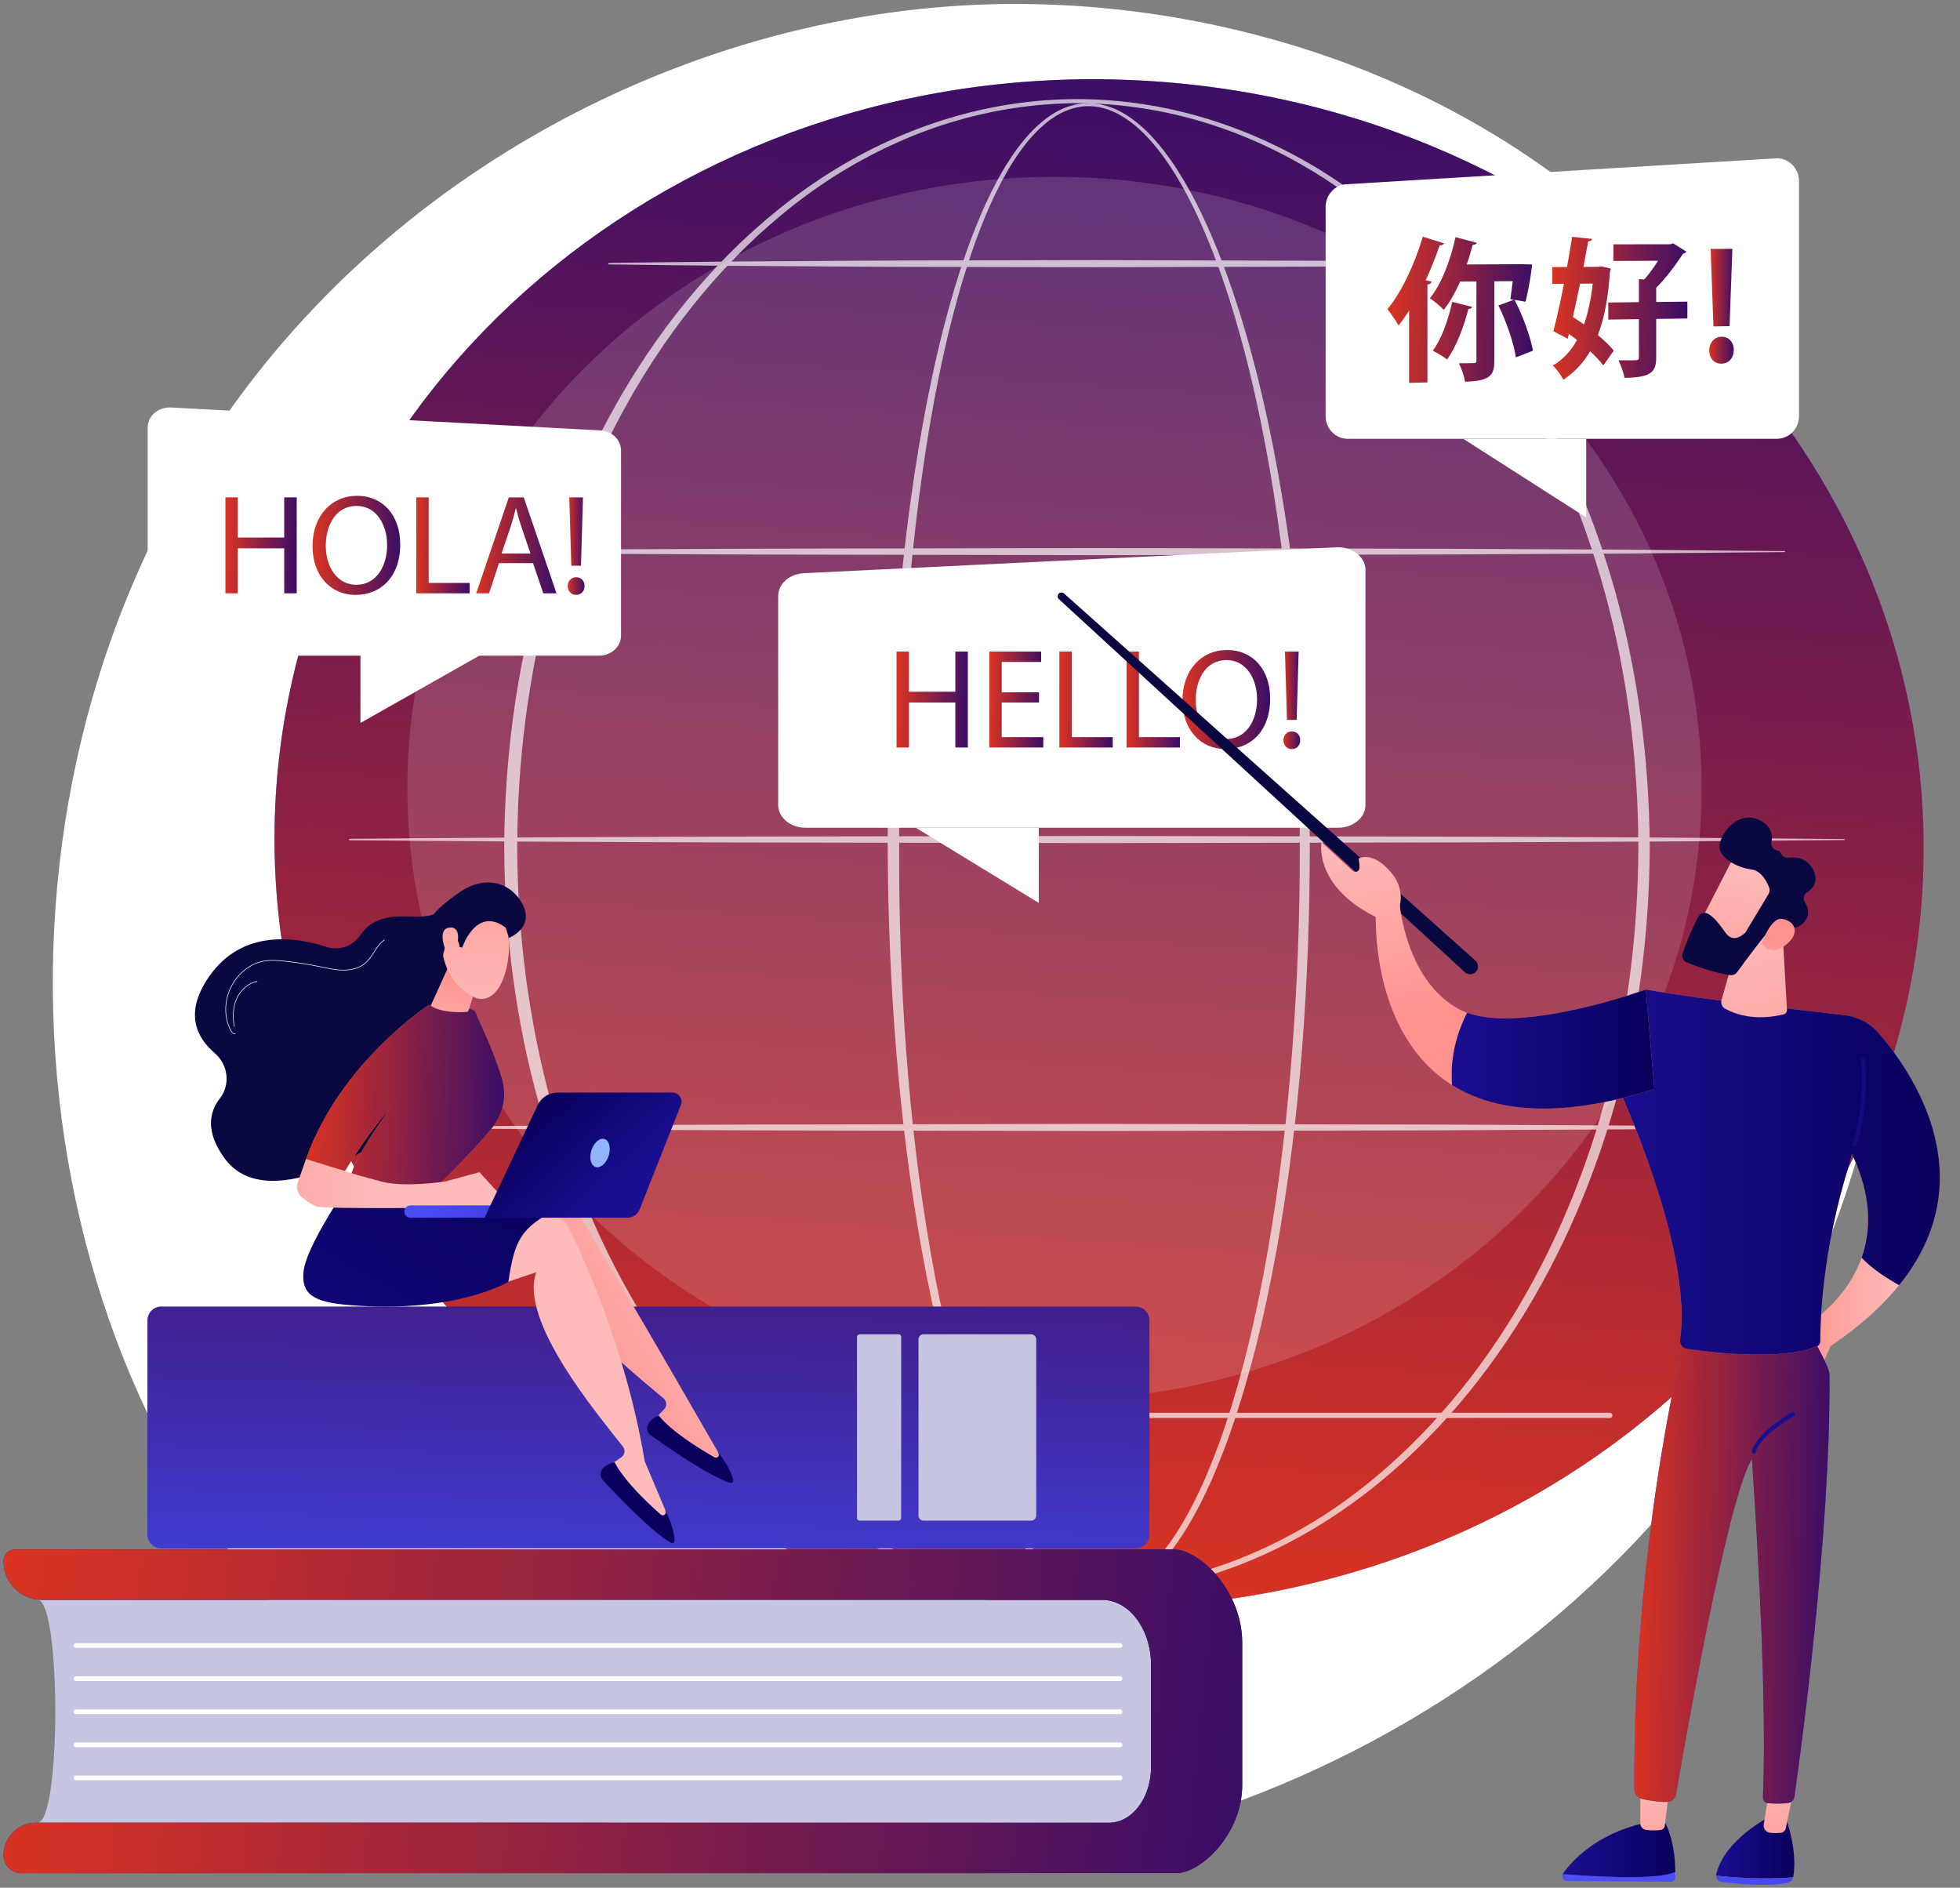 <svg width="406" height="391" viewBox="0 0 406 391" fill="none" xmlns="http://www.w3.org/2000/svg">
<rect x="0" y="0" width="406" height="391" fill="#808080" stroke="none"/>
<path d="M376.991 261.368C339.923 348.65 241.18 397.546 155.55 384.357C141.616 382.211 103.417 375.817 69.596 345.657C4.49 287.595 -9.434 172.624 43.086 91.602C81.311 32.632 149.833 -0.796 214.943 0.876C228.967 1.236 282.715 3.456 329.951 42.405C336.889 48.126 352.191 61.721 365.982 83.287C398.366 133.929 401.15 204.485 376.991 261.368Z" fill="white"/>
<path d="M398.342 182.208C402.179 94.884 328.879 20.737 234.622 16.595C140.365 12.453 60.844 79.885 57.007 167.208C53.169 254.532 126.469 328.679 220.726 332.821C314.983 336.963 394.504 269.531 398.342 182.208Z" fill="#7D97F4"/>
<path d="M398.342 182.208C402.179 94.884 328.879 20.737 234.622 16.595C140.365 12.453 60.844 79.885 57.007 167.208C53.169 254.532 126.469 328.679 220.726 332.821C314.983 336.963 394.504 269.531 398.342 182.208Z" fill="url(#paint0_linear_2120_410)"/>
<path opacity="0.15" d="M218.426 289.907C292.463 289.907 352.481 233.208 352.481 163.267C352.481 93.326 292.463 36.628 218.426 36.628C144.39 36.628 84.371 93.326 84.371 163.267C84.371 233.208 144.39 289.907 218.426 289.907Z" fill="white"/>
<g opacity="0.68">
<path d="M271.317 175.45C271.276 203.365 269.361 231.337 264.442 258.856C263.197 265.73 261.753 272.571 260.033 279.348C258.307 286.121 256.315 292.836 253.876 299.401C251.416 305.949 248.562 312.403 244.69 318.302C242.74 321.23 240.527 324.035 237.797 326.343C236.432 327.489 234.933 328.506 233.284 329.251C231.639 329.991 229.841 330.459 228.016 330.492C226.193 330.545 224.368 330.188 222.69 329.513C221.006 328.844 219.47 327.873 218.072 326.764C215.277 324.528 213.015 321.754 211.03 318.849C207.09 312.993 204.196 306.552 201.711 300.014C199.241 293.46 197.229 286.75 195.489 279.981C193.751 273.209 192.293 266.371 191.037 259.499C188.531 245.752 186.822 231.873 185.669 217.956C184.524 204.036 183.95 190.072 183.879 176.106C183.845 169.124 184.035 162.143 184.283 155.166C184.545 148.19 184.929 141.218 185.443 134.255C186.475 120.332 188.018 106.439 190.311 92.661C191.462 85.773 192.803 78.915 194.417 72.117C196.035 65.322 197.915 58.58 200.247 51.985C201.419 48.69 202.701 45.431 204.162 42.248C205.622 39.066 207.255 35.953 209.174 33.01C211.098 30.08 213.31 27.284 216.063 25.045C217.44 23.935 218.957 22.97 220.619 22.316C222.274 21.653 224.07 21.318 225.856 21.386C227.644 21.436 229.406 21.882 231.032 22.598C232.66 23.318 234.156 24.296 235.529 25.405C238.276 27.637 240.55 30.367 242.567 33.233C246.577 39.005 249.6 45.371 252.219 51.848C254.818 58.342 256.965 65.005 258.834 71.737C260.697 78.472 262.275 85.282 263.64 92.132C269.042 119.556 271.236 147.531 271.317 175.45ZM269.251 175.45C269.276 161.541 268.748 147.628 267.592 133.767C266.452 119.907 264.726 106.086 262.154 92.419C260.869 85.586 259.373 78.792 257.593 72.073C255.807 65.358 253.746 58.711 251.235 52.236C248.707 45.779 245.776 39.436 241.885 33.705C239.93 30.859 237.724 28.157 235.077 25.958C233.754 24.866 232.317 23.905 230.763 23.198C229.21 22.5 227.537 22.042 225.837 21.997C224.137 21.943 222.439 22.285 220.867 22.932C219.289 23.573 217.84 24.515 216.52 25.604C213.877 27.799 211.737 30.56 209.876 33.464C208.019 36.38 206.438 39.473 205.028 42.639C203.615 45.806 202.379 49.052 201.252 52.335C199.008 58.907 197.212 65.631 195.676 72.409C194.144 79.19 192.883 86.032 191.813 92.903C189.679 106.648 188.293 120.507 187.416 134.39C186.53 148.276 186.224 162.193 186.249 176.103C186.212 190.012 186.677 203.924 187.711 217.795C188.753 231.664 190.349 245.497 192.737 259.195C193.934 266.042 195.332 272.855 197.007 279.597C198.685 286.337 200.631 293.013 203.028 299.522C205.437 306.014 208.254 312.401 212.061 318.153C213.977 321.005 216.158 323.711 218.8 325.855C220.12 326.919 221.557 327.84 223.111 328.47C224.659 329.103 226.321 329.454 227.986 329.398C229.65 329.355 231.29 328.915 232.812 328.217C234.337 327.514 235.743 326.547 237.035 325.444C239.62 323.225 241.753 320.486 243.636 317.609C247.377 311.812 250.153 305.41 252.535 298.908C254.899 292.387 256.824 285.705 258.485 278.961C260.141 272.214 261.522 265.398 262.707 258.549C265.08 244.849 266.656 231.014 267.704 217.145C268.766 203.276 269.256 189.362 269.251 175.45Z" fill="white"/>
<path d="M341.736 175.45C341.639 193.426 339.329 211.41 334.517 228.746C329.62 246.041 322.239 262.68 312.219 277.618C307.208 285.079 301.531 292.102 295.188 298.474C288.848 304.844 281.835 310.561 274.224 315.351C266.605 320.124 258.376 323.944 249.763 326.536C241.154 329.134 232.167 330.489 223.172 330.498C214.177 330.497 205.187 329.15 196.574 326.559C187.955 323.974 179.72 320.16 172.093 315.393C164.474 310.607 157.451 304.896 151.101 298.528C144.747 292.159 139.059 285.138 134.037 277.677C123.996 262.737 116.599 246.091 111.68 228.786C109.259 220.118 107.46 211.28 106.268 202.362C105.082 193.442 104.486 184.448 104.445 175.45C104.492 166.452 105.093 157.458 106.284 148.54C107.482 139.624 109.288 130.788 111.715 122.123C116.647 104.826 124.054 88.191 134.102 73.266C139.126 65.812 144.815 58.798 151.168 52.438C157.519 46.08 164.536 40.374 172.154 35.604C179.779 30.849 188.012 27.063 196.615 24.479C205.213 21.884 214.188 20.531 223.171 20.523C232.154 20.539 241.127 21.9 249.721 24.501C258.32 27.091 266.546 30.885 274.162 35.645C281.772 40.421 288.78 46.132 295.12 52.492C301.463 58.855 307.14 65.871 312.153 73.325C322.18 88.248 329.573 104.875 334.481 122.164C339.304 139.492 341.627 157.473 341.736 175.45ZM339.367 175.45C339.341 157.677 337.127 139.886 332.438 122.73C327.723 105.601 320.623 89.064 310.849 74.193C305.964 66.764 300.417 59.763 294.203 53.398C287.987 47.044 281.122 41.294 273.613 36.516C266.094 31.764 257.976 27.939 249.463 25.352C240.955 22.764 232.071 21.402 223.172 21.373C214.272 21.41 205.391 22.779 196.887 25.374C188.378 27.968 180.267 31.8 172.757 36.557C165.256 41.341 158.4 47.095 152.195 53.452C145.992 59.82 140.455 66.823 135.582 74.251C125.828 89.121 118.744 105.65 114.052 122.771C111.714 131.341 110.022 140.08 108.875 148.884C107.726 157.689 107.158 166.568 107.139 175.45C107.164 184.332 107.737 193.21 108.892 202.014C110.044 210.816 111.744 219.552 114.087 228.119C118.791 245.233 125.887 261.751 135.648 276.605C140.523 284.027 146.06 291.022 152.262 297.381C158.468 303.728 165.318 309.477 172.818 314.246C180.325 318.991 188.435 322.795 196.928 325.388C205.417 327.987 214.284 329.361 223.172 329.406C232.06 329.369 240.929 328.003 249.422 325.411C257.92 322.825 266.036 319.027 273.552 314.287C281.059 309.523 287.92 303.78 294.136 297.435C300.349 291.079 305.897 284.085 310.784 276.664C320.564 261.807 327.676 245.282 332.403 228.159C337.103 211.01 339.329 193.222 339.367 175.45Z" fill="white"/>
<path d="M84.815 114.097L120.421 113.809L156.027 113.646L227.24 113.515L298.452 113.659L334.059 113.837L369.665 114.148C369.723 114.149 369.769 114.196 369.769 114.254C369.768 114.311 369.722 114.357 369.665 114.357L334.059 114.667L298.452 114.846L227.24 114.99L156.027 114.859L120.421 114.696L84.815 114.408C84.729 114.408 84.66 114.337 84.66 114.251C84.661 114.166 84.73 114.097 84.815 114.097Z" fill="white"/>
<path d="M126.126 54.459C134.552 54.325 142.979 54.268 151.405 54.172L176.685 54.008C185.111 53.939 193.538 53.947 201.964 53.925L227.244 53.877L277.802 54.022L303.082 54.2C311.508 54.305 319.935 54.367 328.361 54.51C328.419 54.511 328.465 54.559 328.464 54.617C328.463 54.673 328.417 54.718 328.361 54.719C319.935 54.862 311.508 54.924 303.082 55.03L277.802 55.208L227.244 55.352L201.964 55.304C193.538 55.283 185.111 55.291 176.685 55.221L151.405 55.058C142.979 54.961 134.552 54.904 126.126 54.77C126.04 54.769 125.971 54.698 125.973 54.612C125.974 54.528 126.042 54.461 126.126 54.459Z" fill="white"/>
<path d="M72.444 173.735L111.143 173.448L149.843 173.284L227.242 173.152L304.642 173.297L343.341 173.475L382.041 173.786C382.099 173.786 382.145 173.834 382.145 173.891C382.144 173.948 382.098 173.994 382.041 173.995L343.341 174.305L304.642 174.483L227.242 174.628L149.843 174.496L111.143 174.333L72.444 174.046C72.358 174.045 72.288 173.975 72.289 173.889C72.29 173.804 72.359 173.735 72.444 173.735Z" fill="white"/>
<path d="M84.815 233.372L120.421 233.085L156.027 232.922L227.24 232.79L298.452 232.935L334.059 233.113L369.665 233.423C369.723 233.424 369.769 233.471 369.769 233.529C369.768 233.586 369.722 233.632 369.665 233.632L334.059 233.943L298.452 234.121L227.24 234.266L156.027 234.134L120.421 233.971L84.815 233.684C84.729 233.683 84.66 233.613 84.66 233.527C84.661 233.442 84.73 233.373 84.815 233.372Z" fill="white"/>
<path d="M333.457 293.711H131.222C130.92 293.711 130.676 293.466 130.676 293.165C130.676 292.864 130.92 292.619 131.222 292.619H333.457C333.758 292.619 334.003 292.864 334.003 293.165C334.003 293.466 333.758 293.711 333.457 293.711Z" fill="white"/>
</g>
<path d="M7.754 377.541L238.433 377.541V331.371L7.754 331.371C12.691 331.371 12.691 377.541 7.754 377.541Z" fill="#C6C6E3"/>
<path d="M238.432 365.988V344.858C238.432 337.41 233.874 331.372 228.25 331.372H8.726C4.304 331.372 0.719 327.787 0.719 323.365C0.719 322.021 1.808 320.932 3.152 320.932H243.075C248.577 320.932 257.313 329.582 257.313 340.254V369.764C257.313 379.825 248.832 387.981 243.644 387.981H4.414C2.373 387.981 0.719 386.327 0.719 384.286C0.719 380.561 3.739 377.542 7.463 377.542H229.71C234.527 377.541 238.432 372.369 238.432 365.988Z" fill="url(#paint1_linear_2120_410)"/>
<path d="M238.432 365.988V344.858C238.432 337.41 233.874 331.372 228.25 331.372H8.726C4.304 331.372 0.719 327.787 0.719 323.365C0.719 322.021 1.808 320.932 3.152 320.932H243.075C248.577 320.932 257.313 329.582 257.313 340.254V369.764C257.313 379.825 248.832 387.981 243.644 387.981H4.414C2.373 387.981 0.719 386.327 0.719 384.286C0.719 380.561 3.739 377.542 7.463 377.542H229.71C234.527 377.541 238.432 372.369 238.432 365.988Z" fill="url(#paint2_linear_2120_410)"/>
<path d="M232.033 341.327H15.74C15.473 341.327 15.258 341.111 15.258 340.845C15.258 340.578 15.473 340.362 15.74 340.362H232.033C232.3 340.362 232.516 340.578 232.516 340.845C232.516 341.111 232.3 341.327 232.033 341.327Z" fill="white"/>
<path d="M232.033 348.181H15.74C15.473 348.181 15.258 347.965 15.258 347.698C15.258 347.432 15.473 347.216 15.74 347.216H232.033C232.3 347.216 232.516 347.432 232.516 347.698C232.516 347.965 232.3 348.181 232.033 348.181Z" fill="white"/>
<path d="M232.033 355.034H15.74C15.473 355.034 15.258 354.818 15.258 354.552C15.258 354.285 15.473 354.069 15.74 354.069H232.033C232.3 354.069 232.516 354.285 232.516 354.552C232.516 354.818 232.3 355.034 232.033 355.034Z" fill="white"/>
<path d="M232.033 361.887H15.74C15.473 361.887 15.258 361.671 15.258 361.404C15.258 361.138 15.473 360.922 15.74 360.922H232.033C232.3 360.922 232.516 361.138 232.516 361.404C232.516 361.671 232.3 361.887 232.033 361.887Z" fill="white"/>
<path d="M232.033 368.74H15.74C15.473 368.74 15.258 368.525 15.258 368.258C15.258 367.991 15.473 367.775 15.74 367.775H232.033C232.3 367.775 232.516 367.991 232.516 368.258C232.516 368.525 232.3 368.74 232.033 368.74Z" fill="white"/>
<path d="M33.406 320.723H235.231C236.817 320.723 238.102 319.437 238.102 317.852V273.49C238.102 271.904 236.817 270.619 235.231 270.619H33.406C31.82 270.619 30.535 271.904 30.535 273.49V317.852C30.535 319.437 31.82 320.723 33.406 320.723Z" fill="url(#paint3_linear_2120_410)"/>
<path d="M191.296 314.964H213.612C214.183 314.964 214.646 314.501 214.646 313.929V277.412C214.646 276.84 214.183 276.377 213.612 276.377H191.296C190.725 276.377 190.262 276.84 190.262 277.412V313.929C190.262 314.501 190.725 314.964 191.296 314.964Z" fill="#C6C6E3"/>
<path d="M178.048 314.964H186.149C186.438 314.964 186.673 314.729 186.673 314.44V276.901C186.673 276.612 186.438 276.377 186.149 276.377H178.048C177.758 276.377 177.523 276.612 177.523 276.901V314.44C177.523 314.729 177.758 314.964 178.048 314.964Z" fill="#C6C6E3"/>
<path d="M90.905 188.389C90.905 188.389 90.9 189.971 85.79 189.872C82.941 189.817 77.657 189.195 74.672 193.653C73.131 195.954 70.324 197.004 67.69 196.147C61.13 194.011 50.153 192.443 43.323 202.259C38.11 209.75 40.681 214.884 44.465 218.119C47.243 220.495 47.796 224.641 45.541 227.519C43.379 230.28 42.507 234.292 46.411 239.78C55.162 252.078 77.747 236.887 77.747 236.887L98.837 201.114L90.905 188.389Z" fill="#090841"/>
<path d="M48.563 214.192C48.3 214.192 48.037 213.945 47.867 213.652C45.996 210.432 46.398 205.936 48.845 202.719C50.311 200.793 52.289 199.491 54.416 199.052C55.927 198.741 57.469 198.865 58.919 199.019C61.366 199.278 63.828 199.661 66.236 200.157C66.433 200.197 66.631 200.239 66.829 200.28C68.235 200.575 69.689 200.88 71.141 200.884C71.15 200.884 71.159 200.884 71.168 200.884C73.017 200.884 74.635 200.349 75.725 199.375C76.406 198.767 76.915 197.97 77.409 197.199C78.013 196.253 78.639 195.275 79.584 194.644C79.611 194.625 79.649 194.632 79.667 194.661C79.686 194.689 79.678 194.726 79.651 194.744C78.727 195.361 78.108 196.328 77.51 197.264C77.013 198.042 76.499 198.846 75.805 199.465C74.693 200.458 73.046 201.004 71.168 201.004C71.159 201.004 71.149 201.004 71.141 201.004C69.676 201 68.216 200.694 66.805 200.398C66.607 200.357 66.409 200.315 66.211 200.274C63.807 199.78 61.349 199.398 58.906 199.139C57.465 198.987 55.934 198.864 54.441 199.17C52.343 199.603 50.389 200.889 48.941 202.793C46.522 205.971 46.124 210.412 47.972 213.592C48.108 213.827 48.411 214.184 48.699 214.037C48.728 214.021 48.765 214.032 48.78 214.062C48.796 214.091 48.785 214.128 48.755 214.143C48.692 214.177 48.627 214.192 48.563 214.192Z" fill="white"/>
<path d="M48.531 212.659C48.503 212.659 48.477 212.639 48.472 212.61C48.071 210.483 48.235 208.5 48.948 206.875C49.783 204.971 51.428 203.572 53.243 203.223C53.277 203.217 53.308 203.238 53.314 203.271C53.32 203.303 53.299 203.335 53.266 203.341C51.49 203.683 49.878 205.055 49.059 206.923C48.356 208.526 48.194 210.484 48.591 212.588C48.597 212.621 48.575 212.652 48.543 212.659C48.538 212.659 48.535 212.659 48.531 212.659Z" fill="white"/>
<path d="M148.739 300.778C148.687 300.758 120.673 251.698 116.887 247.081C116.25 246.304 115.265 245.909 114.267 246.028L106.448 246.959L97.262 266.832L112.565 257.919C111.051 268.393 130.711 283.957 137.453 289.636C138.138 290.212 138.194 291.245 137.576 291.892L134.884 294.71C139.303 299.189 144.403 302.065 150.158 303.396L148.739 300.778Z" fill="url(#paint4_linear_2120_410)"/>
<path d="M136.443 293.188C136.443 293.188 134.725 293.743 134.143 295.273C133.865 296.006 134.165 296.835 134.802 297.291C137.63 299.318 146.961 305.861 151.268 307.142C151.621 307.247 151.956 306.928 151.877 306.568C151.656 305.568 150.941 303.57 148.638 300.646L148.845 301.064C149.106 301.593 148.531 302.143 148.017 301.853C145.137 300.228 139.27 296.669 136.443 293.188Z" fill="url(#paint5_linear_2120_410)"/>
<path d="M137.828 312.82C137.781 312.789 133.577 302.663 133.531 302.633C129.677 279.169 120.274 259.075 117.502 253.787C117.035 252.898 116.15 252.311 115.149 252.226L107.303 251.556L94.285 269.158L111.076 263.527C107.473 273.477 123.576 292.698 129.03 299.624C129.584 300.327 129.43 301.349 128.694 301.858L125.487 304.073C128.908 309.354 133.32 313.203 138.687 315.67L137.828 312.82Z" fill="url(#paint6_linear_2120_410)"/>
<path d="M127.32 302.898C127.32 302.898 125.525 303.094 124.646 304.475C124.225 305.136 124.351 306.008 124.883 306.584C127.243 309.141 135.057 317.437 139.014 319.564C139.339 319.738 139.732 319.493 139.727 319.125C139.713 318.101 139.417 316 137.754 312.67L137.872 313.121C138.021 313.692 137.345 314.115 136.901 313.727C134.41 311.551 129.385 306.879 127.32 302.898Z" fill="url(#paint7_linear_2120_410)"/>
<path d="M70.577 247.848C70.577 247.848 63.479 258.406 62.896 263.221C62.314 268.037 64.859 269.702 72.288 270.316C94.396 272.144 105.294 265.518 105.294 265.518C106.806 255.876 107.882 253.423 120.513 248.18C120.513 248.18 104.537 249.448 101.322 248.2C98.107 246.953 70.577 247.848 70.577 247.848Z" fill="url(#paint8_linear_2120_410)"/>
<path d="M89.771 246.45C89.771 246.45 98.037 238.58 102.105 233.367C104.305 230.549 104.995 226.839 103.978 223.413C102.121 217.154 98.82 210.673 98.518 209.664C98.057 208.118 88.789 208.182 88.789 208.182C88.789 208.182 70.552 220.018 63.387 240.067L71.434 242.573C71.434 242.573 76.196 234.584 80.901 229.505C80.901 229.505 72.759 240.26 72.473 244.662L89.771 246.45Z" fill="url(#paint9_linear_2120_410)"/>
<path d="M89.771 246.45C89.771 246.45 98.037 238.58 102.105 233.367C104.305 230.549 104.995 226.839 103.978 223.413C102.121 217.154 98.82 210.673 98.518 209.664C98.057 208.118 88.789 208.182 88.789 208.182C88.789 208.182 70.552 220.018 63.387 240.067L71.434 242.573C71.434 242.573 76.196 234.584 80.901 229.505C80.901 229.505 72.759 240.26 72.473 244.662L89.771 246.45Z" fill="url(#paint10_linear_2120_410)"/>
<path d="M99.636 201.022C99.54 201.344 97.121 209.363 96.931 209.529C96.742 209.696 91.627 209.971 89.219 208.325L94.133 197.453L99.636 201.022Z" fill="url(#paint11_linear_2120_410)"/>
<path d="M105.52 249.557L99.31 242.799L92.137 244.731C92.137 244.731 83.775 246.026 78.989 244.731C74.203 243.435 74.203 243.435 74.203 243.435L63.388 240.068L61.689 244.869C61.258 246.088 61.691 247.441 62.745 248.19C63.681 248.855 64.777 249.585 65.476 249.891C66.901 250.514 98.286 250.088 98.286 250.088L105.52 249.557Z" fill="url(#paint12_linear_2120_410)"/>
<path d="M84.96 252.231C84.982 252.233 85.004 252.233 85.026 252.233L113.593 252.202C114.299 252.201 114.871 251.628 114.87 250.922C114.869 250.216 114.294 249.632 113.59 249.645L85.023 249.676C84.317 249.676 83.745 250.25 83.746 250.956C83.747 251.64 84.285 252.198 84.96 252.231Z" fill="url(#paint13_linear_2120_410)"/>
<path d="M139.272 226.294H115.482C113.727 226.294 112.13 227.307 111.381 228.894L100.383 252.215H129.948C131.079 252.215 132.095 251.524 132.511 250.472L141.039 228.892C141.532 227.645 140.613 226.294 139.272 226.294Z" fill="url(#paint14_linear_2120_410)"/>
<path d="M122.511 238.252C121.996 239.854 122.376 241.409 123.362 241.726C124.347 242.043 125.564 241.002 126.079 239.4C126.595 237.799 126.214 236.243 125.229 235.926C124.243 235.609 123.027 236.65 122.511 238.252Z" fill="#91B3FA"/>
<path d="M104.208 190.137C104.208 190.137 106.379 194.028 104.931 200.423C103.484 206.818 100.156 207.695 97.86 206.382C95.564 205.068 92.511 202.615 91.602 197.046C90.693 191.476 101.263 185.234 104.208 190.137Z" fill="url(#paint15_linear_2120_410)"/>
<path d="M95.746 196.261C95.746 196.261 98.642 187.512 104.773 192.164L105.422 194.275C105.422 194.275 110.608 192.217 108.367 187.556C106.125 182.895 100.682 181.055 95.287 184.765C89.892 188.476 87.056 191.564 87.806 195.937C88.556 200.31 91.706 198.471 91.706 198.471C91.706 198.471 92.015 195.169 93.508 194.438C95.001 193.707 95.214 196.161 95.214 196.161L95.746 196.261Z" fill="#090841"/>
<path d="M94.472 196.492C94.472 196.492 95.987 192.003 93.245 192.122C90.502 192.242 92.044 196.423 92.745 197.935L94.472 196.492Z" fill="url(#paint16_linear_2120_410)"/>
<path d="M166.868 171.449H277.179C280.309 171.449 282.847 169.347 282.847 166.753V118.053C282.847 115.352 280.102 113.207 276.847 113.366L166.536 118.725C163.539 118.871 161.199 120.926 161.199 123.413V166.753C161.199 169.347 163.737 171.449 166.868 171.449Z" fill="white"/>
<path d="M189.758 171.482L215.177 187.022V171.482H189.758Z" fill="white"/>
<path d="M188.277 134.96V143.275H197.89V134.96H200.484V154.834H197.89V145.516H188.277V154.834H185.711V134.96H188.277Z" fill="white"/>
<path d="M188.277 134.96V143.275H197.89V134.96H200.484V154.834H197.89V145.516H188.277V154.834H185.711V134.96H188.277Z" fill="url(#paint17_linear_2120_410)"/>
<path d="M215.225 145.516H207.499V152.682H216.109V154.834H204.934V134.96H215.667V137.112H207.499V143.393H215.225V145.516Z" fill="white"/>
<path d="M215.225 145.516H207.499V152.682H216.109V154.834H204.934V134.96H215.667V137.112H207.499V143.393H215.225V145.516Z" fill="url(#paint18_linear_2120_410)"/>
<path d="M219.438 134.96H222.003V152.682H230.495V154.834H219.438V134.96H219.438Z" fill="white"/>
<path d="M219.438 134.96H222.003V152.682H230.495V154.834H219.438V134.96H219.438Z" fill="url(#paint19_linear_2120_410)"/>
<path d="M233.355 134.96H235.921V152.682H244.413V154.834H233.355V134.96Z" fill="white"/>
<path d="M233.355 134.96H235.921V152.682H244.413V154.834H233.355V134.96Z" fill="url(#paint20_linear_2120_410)"/>
<path d="M263.105 144.69C263.105 151.531 258.948 155.158 253.876 155.158C248.627 155.158 244.941 151.089 244.941 145.073C244.941 138.763 248.863 134.635 254.171 134.635C259.596 134.635 263.105 138.793 263.105 144.69ZM247.684 145.014C247.684 149.261 249.983 153.064 254.023 153.064C258.093 153.064 260.392 149.319 260.392 144.808C260.392 140.857 258.328 136.728 254.053 136.728C249.807 136.728 247.684 140.65 247.684 145.014Z" fill="white"/>
<path d="M263.105 144.69C263.105 151.531 258.948 155.158 253.876 155.158C248.627 155.158 244.941 151.089 244.941 145.073C244.941 138.763 248.863 134.635 254.171 134.635C259.596 134.635 263.105 138.793 263.105 144.69ZM247.684 145.014C247.684 149.261 249.983 153.064 254.023 153.064C258.093 153.064 260.392 149.319 260.392 144.808C260.392 140.857 258.328 136.728 254.053 136.728C249.807 136.728 247.684 140.65 247.684 145.014Z" fill="url(#paint21_linear_2120_410)"/>
<path d="M265.848 153.33C265.848 152.269 266.584 151.502 267.587 151.502C268.649 151.502 269.327 152.269 269.327 153.33C269.327 154.362 268.649 155.159 267.587 155.159C266.555 155.159 265.848 154.362 265.848 153.33ZM266.584 149.114L266.172 134.96H269.003L268.59 149.114H266.584Z" fill="white"/>
<path d="M265.848 153.33C265.848 152.269 266.584 151.502 267.587 151.502C268.649 151.502 269.327 152.269 269.327 153.33C269.327 154.362 268.649 155.159 267.587 155.159C266.555 155.159 265.848 154.362 265.848 153.33ZM266.584 149.114L266.172 134.96H269.003L268.59 149.114H266.584Z" fill="url(#paint22_linear_2120_410)"/>
<path d="M279.163 90.886H368.077C370.6 90.886 372.645 88.783 372.645 86.19V37.49C372.645 34.788 370.433 32.644 367.809 32.802L278.895 38.162C276.48 38.307 274.594 40.363 274.594 42.85V86.19C274.594 88.783 276.639 90.886 279.163 90.886Z" fill="white"/>
<path d="M303.148 90.919L328.567 107.175V90.919H303.148Z" fill="white"/>
<path d="M299.1 50.394C299.005 50.681 298.689 50.841 298.215 50.81C297.391 53.238 296.408 55.703 295.328 58.043L296.535 58.323C296.471 58.643 296.217 58.868 295.677 58.937V79.212L291.885 79.3V64.354C291.181 65.453 290.445 66.49 289.708 67.399C289.194 66.539 288.07 64.849 287.395 64.021C290.253 60.648 293.066 54.694 294.723 49.023L299.1 50.394ZM317.362 54.777C317.362 54.934 316.962 58.616 316.008 62.496L313.726 62.11C315.485 65.43 316.993 69.72 317.546 72.635L314.004 74.025C313.571 71.1 312.055 66.61 310.38 63.282L313.602 62.079L312.86 61.961C313.015 60.981 313.17 59.623 313.355 58.233L309.541 58.261V74.649C309.541 77.56 308.919 78.935 303.479 79.062C303.291 77.954 302.725 76.249 302.191 75.242C303.511 75.246 304.859 75.219 305.298 75.21C305.704 75.202 305.829 75.073 305.829 74.66V58.288L302.474 58.312C301.467 60.548 300.332 62.565 299.069 64.173C298.405 63.479 297.042 62.344 296.186 61.778C298.531 58.947 300.458 53.961 301.498 49.118L305.892 50.292C305.798 50.546 305.517 50.736 305.047 50.705C304.702 52.071 304.295 53.438 303.824 54.775L315.362 54.723L317.362 54.777ZM304.953 63.565C304.89 63.82 304.577 63.982 304.169 63.986C303.228 67.717 301.624 71.847 299.764 74.462C299.037 73.902 297.644 73.067 296.789 72.635C298.563 70.306 300.016 66.266 300.805 62.529L304.953 63.565Z" fill="white"/>
<path d="M299.1 50.394C299.005 50.681 298.689 50.841 298.215 50.81C297.391 53.238 296.408 55.703 295.328 58.043L296.535 58.323C296.471 58.643 296.217 58.868 295.677 58.937V79.212L291.885 79.3V64.354C291.181 65.453 290.445 66.49 289.708 67.399C289.194 66.539 288.07 64.849 287.395 64.021C290.253 60.648 293.066 54.694 294.723 49.023L299.1 50.394ZM317.362 54.777C317.362 54.934 316.962 58.616 316.008 62.496L313.726 62.11C315.485 65.43 316.993 69.72 317.546 72.635L314.004 74.025C313.571 71.1 312.055 66.61 310.38 63.282L313.602 62.079L312.86 61.961C313.015 60.981 313.17 59.623 313.355 58.233L309.541 58.261V74.649C309.541 77.56 308.919 78.935 303.479 79.062C303.291 77.954 302.725 76.249 302.191 75.242C303.511 75.246 304.859 75.219 305.298 75.21C305.704 75.202 305.829 75.073 305.829 74.66V58.288L302.474 58.312C301.467 60.548 300.332 62.565 299.069 64.173C298.405 63.479 297.042 62.344 296.186 61.778C298.531 58.947 300.458 53.961 301.498 49.118L305.892 50.292C305.798 50.546 305.517 50.736 305.047 50.705C304.702 52.071 304.295 53.438 303.824 54.775L315.362 54.723L317.362 54.777ZM304.953 63.565C304.89 63.82 304.577 63.982 304.169 63.986C303.228 67.717 301.624 71.847 299.764 74.462C299.037 73.902 297.644 73.067 296.789 72.635C298.563 70.306 300.016 66.266 300.805 62.529L304.953 63.565Z" fill="url(#paint23_linear_2120_410)"/>
<path d="M331.758 55.178L333.677 55.634L333.497 56.255C333.138 61.537 332.358 65.895 330.976 69.398C332.328 70.526 333.527 71.654 334.276 72.634L332.118 75.689C331.457 74.801 330.495 73.794 329.381 72.757C327.962 75.216 326.116 77.128 323.84 78.649C323.353 77.721 322.409 76.396 321.646 75.723C323.688 74.554 325.359 72.77 326.662 70.436C326.116 69.976 325.54 69.58 324.994 69.151L324.751 70.155L321.768 68.607C322.47 65.996 323.231 62.449 323.961 58.782L321.555 58.8V55.321L324.599 55.306C324.994 53.116 325.359 50.99 325.662 49.053L329.772 49.488C329.742 49.769 329.501 49.956 328.989 49.987C328.687 51.608 328.355 53.417 327.992 55.289L331.156 55.273L331.758 55.178ZM327.297 58.756C326.813 61.101 326.298 63.478 325.814 65.671C326.541 66.13 327.327 66.649 328.113 67.199C328.959 64.788 329.562 61.947 329.923 58.736L327.297 58.756ZM349.524 62.478V65.972L343.068 66.06V74.009C343.068 77.06 342.064 78.192 336.515 78.26C336.336 77.241 335.74 75.643 335.262 74.63C336.366 74.639 337.528 74.646 338.242 74.632C339.252 74.611 339.489 74.606 339.489 74.05V66.109L333.138 66.195V62.655L339.489 62.586V57.828L340.586 57.882C341.592 56.795 342.596 55.371 343.451 54.011L334.216 54.048V50.604L346.011 50.589L346.597 50.404L349.319 52.118C349.203 52.333 348.91 52.487 348.618 52.549C347.243 54.702 345.1 57.573 343.068 59.62V62.548L349.524 62.478Z" fill="white"/>
<path d="M331.758 55.178L333.677 55.634L333.497 56.255C333.138 61.537 332.358 65.895 330.976 69.398C332.328 70.526 333.527 71.654 334.276 72.634L332.118 75.689C331.457 74.801 330.495 73.794 329.381 72.757C327.962 75.216 326.116 77.128 323.84 78.649C323.353 77.721 322.409 76.396 321.646 75.723C323.688 74.554 325.359 72.77 326.662 70.436C326.116 69.976 325.54 69.58 324.994 69.151L324.751 70.155L321.768 68.607C322.47 65.996 323.231 62.449 323.961 58.782L321.555 58.8V55.321L324.599 55.306C324.994 53.116 325.359 50.99 325.662 49.053L329.772 49.488C329.742 49.769 329.501 49.956 328.989 49.987C328.687 51.608 328.355 53.417 327.992 55.289L331.156 55.273L331.758 55.178ZM327.297 58.756C326.813 61.101 326.298 63.478 325.814 65.671C326.541 66.13 327.327 66.649 328.113 67.199C328.959 64.788 329.562 61.947 329.923 58.736L327.297 58.756ZM349.524 62.478V65.972L343.068 66.06V74.009C343.068 77.06 342.064 78.192 336.515 78.26C336.336 77.241 335.74 75.643 335.262 74.63C336.366 74.639 337.528 74.646 338.242 74.632C339.252 74.611 339.489 74.606 339.489 74.05V66.109L333.138 66.195V62.655L339.489 62.586V57.828L340.586 57.882C341.592 56.795 342.596 55.371 343.451 54.011L334.216 54.048V50.604L346.011 50.589L346.597 50.404L349.319 52.118C349.203 52.333 348.91 52.487 348.618 52.549C347.243 54.702 345.1 57.573 343.068 59.62V62.548L349.524 62.478Z" fill="url(#paint24_linear_2120_410)"/>
<path d="M354.055 72.599C354.055 70.95 355.126 69.771 356.6 69.747C358.099 69.722 359.134 70.86 359.134 72.502C359.134 74.084 358.156 75.291 356.6 75.324C355.039 75.357 354.055 74.156 354.055 72.599ZM358.271 67.558L354.924 67.608L354.344 51.556L358.847 51.547L358.271 67.558Z" fill="white"/>
<path d="M354.055 72.599C354.055 70.95 355.126 69.771 356.6 69.747C358.099 69.722 359.134 70.86 359.134 72.502C359.134 74.084 358.156 75.291 356.6 75.324C355.039 75.357 354.055 74.156 354.055 72.599ZM358.271 67.558L354.924 67.608L354.344 51.556L358.847 51.547L358.271 67.558Z" fill="url(#paint25_linear_2120_410)"/>
<path d="M124.073 135.813H35.159C32.635 135.813 30.59 133.952 30.59 131.656V88.554C30.59 86.163 32.802 84.265 35.426 84.405L124.34 89.148C126.755 89.277 128.641 91.097 128.641 93.298V131.657C128.641 133.952 126.596 135.813 124.073 135.813Z" fill="white"/>
<path d="M100.083 135.36L74.664 149.748V135.36H100.083Z" fill="white"/>
<path d="M49.257 103.021V111.337H58.87V103.021H61.464V122.896H58.87V113.578H49.257V122.896H46.691V103.021H49.257Z" fill="white"/>
<path d="M49.257 103.021V111.337H58.87V103.021H61.464V122.896H58.87V113.578H49.257V122.896H46.691V103.021H49.257Z" fill="url(#paint26_linear_2120_410)"/>
<path d="M82.903 112.753C82.903 119.594 78.745 123.221 73.673 123.221C68.424 123.221 64.738 119.151 64.738 113.136C64.738 106.825 68.661 102.697 73.968 102.697C79.394 102.697 82.903 106.855 82.903 112.753ZM67.481 113.077C67.481 117.323 69.781 121.127 73.82 121.127C77.89 121.127 80.19 117.382 80.19 112.87C80.19 108.919 78.126 104.791 73.85 104.791C69.604 104.791 67.481 108.712 67.481 113.077Z" fill="white"/>
<path d="M82.903 112.753C82.903 119.594 78.745 123.221 73.673 123.221C68.424 123.221 64.738 119.151 64.738 113.136C64.738 106.825 68.661 102.697 73.968 102.697C79.394 102.697 82.903 106.855 82.903 112.753ZM67.481 113.077C67.481 117.323 69.781 121.127 73.82 121.127C77.89 121.127 80.19 117.382 80.19 112.87C80.19 108.919 78.126 104.791 73.85 104.791C69.604 104.791 67.481 108.712 67.481 113.077Z" fill="url(#paint27_linear_2120_410)"/>
<path d="M86.231 103.021H88.796V120.743H97.289V122.896H86.231V103.021Z" fill="white"/>
<path d="M86.231 103.021H88.796V120.743H97.289V122.896H86.231V103.021Z" fill="url(#paint28_linear_2120_410)"/>
<path d="M103.363 116.644L101.298 122.896H98.644L105.397 103.021H108.493L115.275 122.896H112.533L110.41 116.644H103.363ZM109.879 114.639L107.933 108.919C107.491 107.621 107.196 106.442 106.901 105.292H106.842C106.547 106.471 106.223 107.681 105.84 108.889L103.893 114.639H109.879Z" fill="white"/>
<path d="M103.363 116.644L101.298 122.896H98.644L105.397 103.021H108.493L115.275 122.896H112.533L110.41 116.644H103.363ZM109.879 114.639L107.933 108.919C107.491 107.621 107.196 106.442 106.901 105.292H106.842C106.547 106.471 106.223 107.681 105.84 108.889L103.893 114.639H109.879Z" fill="url(#paint29_linear_2120_410)"/>
<path d="M117.602 121.392C117.602 120.33 118.339 119.564 119.341 119.564C120.403 119.564 121.081 120.33 121.081 121.392C121.081 122.424 120.403 123.22 119.341 123.22C118.309 123.22 117.602 122.424 117.602 121.392ZM118.339 117.175L117.926 103.021H120.756L120.344 117.175H118.339Z" fill="white"/>
<path d="M117.602 121.392C117.602 120.33 118.339 119.564 119.341 119.564C120.403 119.564 121.081 120.33 121.081 121.392C121.081 122.424 120.403 123.22 119.341 123.22C118.309 123.22 117.602 122.424 117.602 121.392ZM118.339 117.175L117.926 103.021H120.756L120.344 117.175H118.339Z" fill="url(#paint30_linear_2120_410)"/>
<path d="M305.672 201.339C306.357 200.673 306.325 199.564 305.604 198.938L220.405 122.92C220.166 122.707 219.822 122.658 219.533 122.797C219.026 123.039 218.925 123.717 219.339 124.098L303.432 201.371C304.069 201.956 305.052 201.942 305.672 201.339Z" fill="#090841"/>
<path d="M355.492 388.494C355.491 388.373 355.499 388.251 355.53 388.128C357.353 380.898 366.405 376.395 366.405 376.395L369.992 376.676C372.054 383.048 371.789 386.957 371.458 388.698C371.449 388.746 371.434 388.793 371.421 388.84C368.462 389.104 362.372 389.277 355.492 388.494Z" fill="url(#paint31_linear_2120_410)"/>
<path d="M371.42 388.84C371.261 389.421 370.832 389.874 370.282 389.99C366.073 390.875 359.384 390.162 356.575 389.795C355.955 389.714 355.502 389.141 355.492 388.494C362.372 389.277 368.462 389.104 371.42 388.84Z" fill="url(#paint32_linear_2120_410)"/>
<path d="M385.626 260.504C387.842 262.868 391.103 264.912 393.399 266.186C389.971 270.423 385.333 274.666 379.192 278.819L377.435 282.762L371.805 276.014C371.805 276.014 381.908 270.986 385.626 260.504Z" fill="url(#paint33_linear_2120_410)"/>
<path d="M371.439 371.334L369.92 378.647C369.808 379.183 369.397 379.584 368.898 379.631C368.287 379.688 367.418 379.722 366.544 379.594C365.76 379.478 365.215 378.682 365.354 377.827L366.41 371.334H371.439Z" fill="url(#paint34_linear_2120_410)"/>
<path d="M339.96 388.767C343.922 388.656 345.971 388.19 347.03 387.757C347.032 388.151 347.03 388.552 347.017 388.967C347.004 389.41 346.675 389.765 346.271 389.762L324.521 389.622C323.826 389.617 323.421 388.812 323.722 388.176C326.573 388.412 333.837 388.939 339.96 388.767Z" fill="url(#paint35_linear_2120_410)"/>
<path d="M323.719 388.175C323.745 388.12 323.767 388.064 323.805 388.011C325.726 385.327 330.618 379.983 340.285 377.665L344.923 377.519C344.923 377.519 346.988 381.108 347.027 387.756C345.968 388.189 343.919 388.656 339.957 388.767C333.834 388.938 326.57 388.411 323.719 388.175Z" fill="url(#paint36_linear_2120_410)"/>
<path d="M345.787 370.49C345.735 370.836 345.1 376.09 344.854 378.127C344.795 378.611 344.445 378.985 344.003 379.038C343.213 379.133 341.935 379.218 340.817 378.989C340.214 378.866 339.777 378.286 339.777 377.613V369.365L345.787 370.49Z" fill="url(#paint37_linear_2120_410)"/>
<path d="M349.506 274.607C349.506 274.607 338.32 317.117 338.522 370.611C338.526 371.587 339.211 372.428 340.165 372.629C341.572 372.926 343.639 373.277 345.35 373.229C346.264 373.204 347.028 372.526 347.181 371.625C348.75 362.428 357.751 310.612 362.879 302.2C362.879 302.2 366.253 348.349 365.174 372.291C365.148 372.887 365.583 373.403 366.175 373.472C367.073 373.575 368.51 373.654 370.338 373.46C371.032 373.386 371.592 372.862 371.691 372.171C372.808 364.387 379.239 318.052 378.965 284.674C378.95 282.792 373.987 274.607 373.987 274.607H349.506Z" fill="url(#paint38_linear_2120_410)"/>
<path d="M349.506 274.607C349.506 274.607 338.32 317.117 338.522 370.611C338.526 371.587 339.211 372.428 340.165 372.629C341.572 372.926 343.639 373.277 345.35 373.229C346.264 373.204 347.028 372.526 347.181 371.625C348.75 362.428 357.751 310.612 362.879 302.2C362.879 302.2 366.253 348.349 365.174 372.291C365.148 372.887 365.583 373.403 366.175 373.472C367.073 373.575 368.51 373.654 370.338 373.46C371.032 373.386 371.592 372.862 371.691 372.171C372.808 364.387 379.239 318.052 378.965 284.674C378.95 282.792 373.987 274.607 373.987 274.607H349.506Z" fill="url(#paint39_linear_2120_410)"/>
<path d="M332.352 217.353C334.311 212.346 337.615 208.918 340.937 204.958C353.39 207.216 373.8 209.231 382.312 210.303C384.969 210.638 387.399 211.948 389.151 213.974C396.095 222.011 411.334 244.014 393.398 266.185C391.102 264.911 387.841 262.868 385.625 260.503C387.61 254.909 387.772 247.761 383.613 238.994C383.471 239.689 383.296 240.377 383.082 241.054C377.35 259.213 377.044 274.325 377.057 277.808C377.059 278.281 376.775 278.706 376.336 278.882C368.792 281.905 354.27 280.106 349.395 279.38C348.501 279.246 347.9 278.414 348.024 277.519C350.416 260.186 338.138 231.673 334.895 224.531C334.42 223.487 333.584 222.647 332.539 222.175C332.014 221.937 331.5 221.695 330.992 221.451C331.379 220.068 331.824 218.7 332.352 217.353Z" fill="url(#paint40_linear_2120_410)"/>
<path d="M332.352 217.353C334.311 212.346 337.615 208.918 340.937 204.958C353.39 207.216 373.8 209.231 382.312 210.303C384.969 210.638 387.399 211.948 389.151 213.974C396.095 222.011 411.334 244.014 393.398 266.185C391.102 264.911 387.841 262.868 385.625 260.503C387.61 254.909 387.772 247.761 383.613 238.994C383.471 239.689 383.296 240.377 383.082 241.054C377.35 259.213 377.044 274.325 377.057 277.808C377.059 278.281 376.775 278.706 376.336 278.882C368.792 281.905 354.27 280.106 349.395 279.38C348.501 279.246 347.9 278.414 348.024 277.519C350.416 260.186 338.138 231.673 334.895 224.531C334.42 223.487 333.584 222.647 332.539 222.175C332.014 221.937 331.5 221.695 330.992 221.451C331.379 220.068 331.824 218.7 332.352 217.353Z" fill="url(#paint41_linear_2120_410)"/>
<path d="M369.271 193.628L370.159 209.124C370.185 209.581 369.887 209.993 369.443 210.105C367.477 210.602 362.041 211.589 357.311 208.897C356.698 208.548 356.414 207.813 356.607 207.135L360.563 193.211L369.271 193.628Z" fill="url(#paint42_linear_2120_410)"/>
<path d="M359.578 176.698C359.377 176.887 351.09 193.161 351.09 193.161L360.482 197.695L370.628 183.438C370.628 183.438 362.945 173.528 359.578 176.698Z" fill="url(#paint43_linear_2120_410)"/>
<path d="M366.468 183.832C366.636 184.265 366.595 184.749 366.356 185.147L361.671 192.956C361.6 193.075 361.516 193.182 361.414 193.276C360.857 193.795 358.949 195.305 357.474 193.25C356.217 191.498 355.037 189.905 353.773 189.248C353.035 188.864 352.127 189.171 351.752 189.913C350.98 191.443 349.485 194.561 348.546 197.518C348.31 198.26 348.693 199.055 349.414 199.347C351.316 200.118 355.074 201.511 358.41 201.972C358.958 202.047 359.501 201.816 359.827 201.369C361.262 199.403 365.307 193.909 366.687 192.534C367.97 191.257 370.337 191.738 371.403 192.045C371.808 192.161 372.239 192.105 372.6 191.888C373.682 191.236 375.571 189.613 373.843 186.865C373.413 186.181 373.633 185.271 374.307 184.828C375.515 184.033 376.826 182.541 375.577 180.125C374.312 177.68 372.054 177.46 370.516 177.648C369.836 177.731 369.145 177.375 368.884 176.741C368.768 176.459 368.538 176.218 368.111 176.132C367.305 175.968 366.776 175.231 366.934 174.424C367.205 173.04 367.001 171.242 364.792 170.027C360.739 167.799 357.189 171.43 356.286 174.495C355.384 177.56 359.915 179.726 362.765 180.087C364.859 180.352 366.007 182.637 366.468 183.832Z" fill="#090841"/>
<path d="M364.93 195.402C364.93 195.402 366.732 190.129 369.038 190.323C371.345 190.516 373.161 192.814 370.302 195.397C366.746 198.611 364.93 195.402 364.93 195.402Z" fill="url(#paint44_linear_2120_410)"/>
<path d="M384.375 237.636C387.415 229.315 386.312 219.267 386.301 219.167L385.463 219.263C385.474 219.361 386.553 229.217 383.582 237.347L384.375 237.636Z" fill="#150A80"/>
<path d="M363.289 301.117C363.477 301.117 363.648 300.991 363.697 300.801C364.625 297.224 371.571 293.292 371.641 293.253C371.844 293.139 371.916 292.882 371.802 292.678C371.688 292.475 371.432 292.403 371.228 292.517C370.929 292.684 363.898 296.665 362.881 300.59C362.822 300.815 362.958 301.045 363.183 301.104C363.219 301.113 363.254 301.117 363.289 301.117Z" fill="url(#paint45_linear_2120_410)"/>
<path d="M303.868 209.766C315.708 214.093 340.939 204.958 340.939 204.958L342.675 225.573C322.471 231.961 309.323 230.101 300.773 224.74C300.241 218.646 302.073 213.343 303.868 209.766Z" fill="url(#paint46_linear_2120_410)"/>
<path d="M303.868 209.766C315.708 214.093 340.939 204.958 340.939 204.958L342.675 225.573C322.471 231.961 309.323 230.101 300.773 224.74C300.241 218.646 302.073 213.343 303.868 209.766Z" fill="url(#paint47_linear_2120_410)"/>
<path d="M285.012 188.491L289.967 187.51C289.967 187.51 291.319 203.276 302.355 209.104C302.828 209.354 303.334 209.573 303.864 209.766C302.069 213.343 300.237 218.647 300.769 224.74C283.395 213.846 285.012 188.491 285.012 188.491Z" fill="url(#paint48_linear_2120_410)"/>
<path d="M289.719 188.884L289.97 187.51C289.97 187.51 291.004 184.153 288.27 180.848C284.318 176.072 281.426 177.828 281.426 177.828C281.426 177.828 281.631 178.85 281.617 179.756C281.606 180.487 280.729 180.857 280.191 180.362L273.741 174.436C273.741 174.436 271.936 183.848 285.767 190.318L289.719 188.884Z" fill="url(#paint49_linear_2120_410)"/>
<defs>
<linearGradient id="paint0_linear_2120_410" x1="46.932" y1="396.472" x2="82.183" y2="-113.671" gradientUnits="userSpaceOnUse">
<stop stop-color="#FF3C12"/>
<stop offset="1" stop-color="#000080"/>
</linearGradient>
<linearGradient id="paint1_linear_2120_410" x1="318.855" y1="37.917" x2="217.552" y2="203.861" gradientUnits="userSpaceOnUse">
<stop stop-color="#09005D"/>
<stop offset="1" stop-color="#1A0F91"/>
</linearGradient>
<linearGradient id="paint2_linear_2120_410" x1="-57.015" y1="320.932" x2="353.242" y2="363.436" gradientUnits="userSpaceOnUse">
<stop stop-color="#FF3C12"/>
<stop offset="1" stop-color="#000080"/>
</linearGradient>
<linearGradient id="paint3_linear_2120_410" x1="135.729" y1="238.549" x2="133.284" y2="337.58" gradientUnits="userSpaceOnUse">
<stop stop-color="#410F64"/>
<stop offset="1" stop-color="#4042E2"/>
</linearGradient>
<linearGradient id="paint4_linear_2120_410" x1="155.454" y1="259.68" x2="111.287" y2="284.89" gradientUnits="userSpaceOnUse">
<stop stop-color="#FEBBBA"/>
<stop offset="1" stop-color="#FF928E"/>
</linearGradient>
<linearGradient id="paint5_linear_2120_410" x1="148.678" y1="539.84" x2="154.072" y2="765.02" gradientUnits="userSpaceOnUse">
<stop stop-color="#09005D"/>
<stop offset="1" stop-color="#1A0F91"/>
</linearGradient>
<linearGradient id="paint6_linear_2120_410" x1="151.182" y1="265.968" x2="302.299" y2="171.366" gradientUnits="userSpaceOnUse">
<stop stop-color="#FEBBBA"/>
<stop offset="1" stop-color="#FF928E"/>
</linearGradient>
<linearGradient id="paint7_linear_2120_410" x1="-175.722" y1="2004.78" x2="-216.019" y2="2226.39" gradientUnits="userSpaceOnUse">
<stop stop-color="#09005D"/>
<stop offset="1" stop-color="#1A0F91"/>
</linearGradient>
<linearGradient id="paint8_linear_2120_410" x1="104.128" y1="232.159" x2="49.726" y2="330.499" gradientUnits="userSpaceOnUse">
<stop stop-color="#09005D"/>
<stop offset="1" stop-color="#1A0F91"/>
</linearGradient>
<linearGradient id="paint9_linear_2120_410" x1="191.094" y1="116.348" x2="128.144" y2="184.362" gradientUnits="userSpaceOnUse">
<stop stop-color="#FF928E"/>
<stop offset="1" stop-color="#FE7062"/>
</linearGradient>
<linearGradient id="paint10_linear_2120_410" x1="54.15" y1="208.182" x2="120.434" y2="210.107" gradientUnits="userSpaceOnUse">
<stop stop-color="#FF3C12"/>
<stop offset="1" stop-color="#000080"/>
</linearGradient>
<linearGradient id="paint11_linear_2120_410" x1="91.946" y1="220.599" x2="94.947" y2="201.343" gradientUnits="userSpaceOnUse">
<stop stop-color="#FEBBBA"/>
<stop offset="1" stop-color="#FF928E"/>
</linearGradient>
<linearGradient id="paint12_linear_2120_410" x1="78.098" y1="245.149" x2="34.101" y2="245.149" gradientUnits="userSpaceOnUse">
<stop stop-color="#FEBBBA"/>
<stop offset="1" stop-color="#FF928E"/>
</linearGradient>
<linearGradient id="paint13_linear_2120_410" x1="80.114" y1="244.641" x2="102.791" y2="252.079" gradientUnits="userSpaceOnUse">
<stop stop-color="#4F52FF"/>
<stop offset="1" stop-color="#4042E2"/>
</linearGradient>
<linearGradient id="paint14_linear_2120_410" x1="111.265" y1="229.772" x2="127.596" y2="247.033" gradientUnits="userSpaceOnUse">
<stop stop-color="#09005D"/>
<stop offset="1" stop-color="#1A0F91"/>
</linearGradient>
<linearGradient id="paint15_linear_2120_410" x1="96.126" y1="212.341" x2="103.071" y2="166.531" gradientUnits="userSpaceOnUse">
<stop stop-color="#FEBBBA"/>
<stop offset="1" stop-color="#FF928E"/>
</linearGradient>
<linearGradient id="paint16_linear_2120_410" x1="90.648" y1="211.51" x2="97.594" y2="165.701" gradientUnits="userSpaceOnUse">
<stop stop-color="#FEBBBA"/>
<stop offset="1" stop-color="#FF928E"/>
</linearGradient>
<linearGradient id="paint17_linear_2120_410" x1="182.387" y1="134.96" x2="206.251" y2="135.44" gradientUnits="userSpaceOnUse">
<stop stop-color="#FF3C12"/>
<stop offset="1" stop-color="#000080"/>
</linearGradient>
<linearGradient id="paint18_linear_2120_410" x1="202.419" y1="134.96" x2="220.474" y2="135.235" gradientUnits="userSpaceOnUse">
<stop stop-color="#FF3C12"/>
<stop offset="1" stop-color="#000080"/>
</linearGradient>
<linearGradient id="paint19_linear_2120_410" x1="216.95" y1="134.96" x2="234.815" y2="135.229" gradientUnits="userSpaceOnUse">
<stop stop-color="#FF3C12"/>
<stop offset="1" stop-color="#000080"/>
</linearGradient>
<linearGradient id="paint20_linear_2120_410" x1="230.867" y1="134.96" x2="248.733" y2="135.229" gradientUnits="userSpaceOnUse">
<stop stop-color="#FF3C12"/>
<stop offset="1" stop-color="#000080"/>
</linearGradient>
<linearGradient id="paint21_linear_2120_410" x1="240.855" y1="134.635" x2="270.191" y2="135.338" gradientUnits="userSpaceOnUse">
<stop stop-color="#FF3C12"/>
<stop offset="1" stop-color="#000080"/>
</linearGradient>
<linearGradient id="paint22_linear_2120_410" x1="265.065" y1="134.96" x2="270.687" y2="134.986" gradientUnits="userSpaceOnUse">
<stop stop-color="#FF3C12"/>
<stop offset="1" stop-color="#000080"/>
</linearGradient>
<linearGradient id="paint23_linear_2120_410" x1="280.61" y1="49.023" x2="329.3" y2="50.335" gradientUnits="userSpaceOnUse">
<stop stop-color="#FF3C12"/>
<stop offset="1" stop-color="#000080"/>
</linearGradient>
<linearGradient id="paint24_linear_2120_410" x1="315.262" y1="49.053" x2="360.431" y2="50.208" gradientUnits="userSpaceOnUse">
<stop stop-color="#FF3C12"/>
<stop offset="1" stop-color="#000080"/>
</linearGradient>
<linearGradient id="paint25_linear_2120_410" x1="352.912" y1="51.547" x2="361.12" y2="51.594" gradientUnits="userSpaceOnUse">
<stop stop-color="#FF3C12"/>
<stop offset="1" stop-color="#000080"/>
</linearGradient>
<linearGradient id="paint26_linear_2120_410" x1="43.367" y1="103.021" x2="67.231" y2="103.502" gradientUnits="userSpaceOnUse">
<stop stop-color="#FF3C12"/>
<stop offset="1" stop-color="#000080"/>
</linearGradient>
<linearGradient id="paint27_linear_2120_410" x1="60.651" y1="102.697" x2="89.988" y2="103.4" gradientUnits="userSpaceOnUse">
<stop stop-color="#FF3C12"/>
<stop offset="1" stop-color="#000080"/>
</linearGradient>
<linearGradient id="paint28_linear_2120_410" x1="83.742" y1="103.021" x2="101.609" y2="103.291" gradientUnits="userSpaceOnUse">
<stop stop-color="#FF3C12"/>
<stop offset="1" stop-color="#000080"/>
</linearGradient>
<linearGradient id="paint29_linear_2120_410" x1="94.903" y1="103.021" x2="121.765" y2="103.63" gradientUnits="userSpaceOnUse">
<stop stop-color="#FF3C12"/>
<stop offset="1" stop-color="#000080"/>
</linearGradient>
<linearGradient id="paint30_linear_2120_410" x1="116.819" y1="103.021" x2="122.441" y2="103.048" gradientUnits="userSpaceOnUse">
<stop stop-color="#FF3C12"/>
<stop offset="1" stop-color="#000080"/>
</linearGradient>
<linearGradient id="paint31_linear_2120_410" x1="371.684" y1="382.728" x2="355.492" y2="382.728" gradientUnits="userSpaceOnUse">
<stop stop-color="#09005D"/>
<stop offset="1" stop-color="#1A0F91"/>
</linearGradient>
<linearGradient id="paint32_linear_2120_410" x1="331.148" y1="363.627" x2="390.055" y2="409.881" gradientUnits="userSpaceOnUse">
<stop stop-color="#4F52FF"/>
<stop offset="1" stop-color="#4042E2"/>
</linearGradient>
<linearGradient id="paint33_linear_2120_410" x1="393.398" y1="271.633" x2="371.805" y2="271.633" gradientUnits="userSpaceOnUse">
<stop stop-color="#FEBBBA"/>
<stop offset="1" stop-color="#FF928E"/>
</linearGradient>
<linearGradient id="paint34_linear_2120_410" x1="367.186" y1="364.295" x2="370.279" y2="391.289" gradientUnits="userSpaceOnUse">
<stop stop-color="#FEBBBA"/>
<stop offset="1" stop-color="#FF928E"/>
</linearGradient>
<linearGradient id="paint35_linear_2120_410" x1="320.686" y1="376.954" x2="379.593" y2="423.208" gradientUnits="userSpaceOnUse">
<stop stop-color="#4F52FF"/>
<stop offset="1" stop-color="#4042E2"/>
</linearGradient>
<linearGradient id="paint36_linear_2120_410" x1="347.027" y1="383.159" x2="323.719" y2="383.159" gradientUnits="userSpaceOnUse">
<stop stop-color="#09005D"/>
<stop offset="1" stop-color="#1A0F91"/>
</linearGradient>
<linearGradient id="paint37_linear_2120_410" x1="341.99" y1="367.182" x2="345.083" y2="394.175" gradientUnits="userSpaceOnUse">
<stop stop-color="#FEBBBA"/>
<stop offset="1" stop-color="#FF928E"/>
</linearGradient>
<linearGradient id="paint38_linear_2120_410" x1="305.238" y1="243.746" x2="404.163" y2="397.25" gradientUnits="userSpaceOnUse">
<stop stop-color="#4F52FF"/>
<stop offset="1" stop-color="#4042E2"/>
</linearGradient>
<linearGradient id="paint39_linear_2120_410" x1="329.417" y1="274.607" x2="394.784" y2="275.331" gradientUnits="userSpaceOnUse">
<stop stop-color="#FF3C12"/>
<stop offset="1" stop-color="#000080"/>
</linearGradient>
<linearGradient id="paint40_linear_2120_410" x1="-3031.28" y1="2344.93" x2="-2874.99" y2="2247.98" gradientUnits="userSpaceOnUse">
<stop stop-color="#FF928E"/>
<stop offset="1" stop-color="#FE7062"/>
</linearGradient>
<linearGradient id="paint41_linear_2120_410" x1="401.819" y1="242.767" x2="330.992" y2="242.767" gradientUnits="userSpaceOnUse">
<stop stop-color="#09005D"/>
<stop offset="1" stop-color="#1A0F91"/>
</linearGradient>
<linearGradient id="paint42_linear_2120_410" x1="360.297" y1="189.398" x2="372.985" y2="244.229" gradientUnits="userSpaceOnUse">
<stop stop-color="#FEBBBA"/>
<stop offset="1" stop-color="#FF928E"/>
</linearGradient>
<linearGradient id="paint43_linear_2120_410" x1="362.308" y1="179.774" x2="356.487" y2="214.027" gradientUnits="userSpaceOnUse">
<stop stop-color="#FEBBBA"/>
<stop offset="1" stop-color="#FF928E"/>
</linearGradient>
<linearGradient id="paint44_linear_2120_410" x1="367.356" y1="217.161" x2="368.392" y2="193.108" gradientUnits="userSpaceOnUse">
<stop stop-color="#FEBBBA"/>
<stop offset="1" stop-color="#FF928E"/>
</linearGradient>
<linearGradient id="paint45_linear_2120_410" x1="351.94" y1="137.065" x2="362.07" y2="241.981" gradientUnits="userSpaceOnUse">
<stop stop-color="#09005D"/>
<stop offset="1" stop-color="#1A0F91"/>
</linearGradient>
<linearGradient id="paint46_linear_2120_410" x1="-3051.97" y1="2311.57" x2="-2895.69" y2="2214.61" gradientUnits="userSpaceOnUse">
<stop stop-color="#FF928E"/>
<stop offset="1" stop-color="#FE7062"/>
</linearGradient>
<linearGradient id="paint47_linear_2120_410" x1="342.675" y1="217.288" x2="300.68" y2="217.288" gradientUnits="userSpaceOnUse">
<stop stop-color="#09005D"/>
<stop offset="1" stop-color="#1A0F91"/>
</linearGradient>
<linearGradient id="paint48_linear_2120_410" x1="283.937" y1="169.821" x2="296.715" y2="211.579" gradientUnits="userSpaceOnUse">
<stop stop-color="#FEBBBA"/>
<stop offset="1" stop-color="#FF928E"/>
</linearGradient>
<linearGradient id="paint49_linear_2120_410" x1="278.965" y1="171.344" x2="291.743" y2="213.102" gradientUnits="userSpaceOnUse">
<stop stop-color="#FEBBBA"/>
<stop offset="1" stop-color="#FF928E"/>
</linearGradient>
</defs>
</svg>

